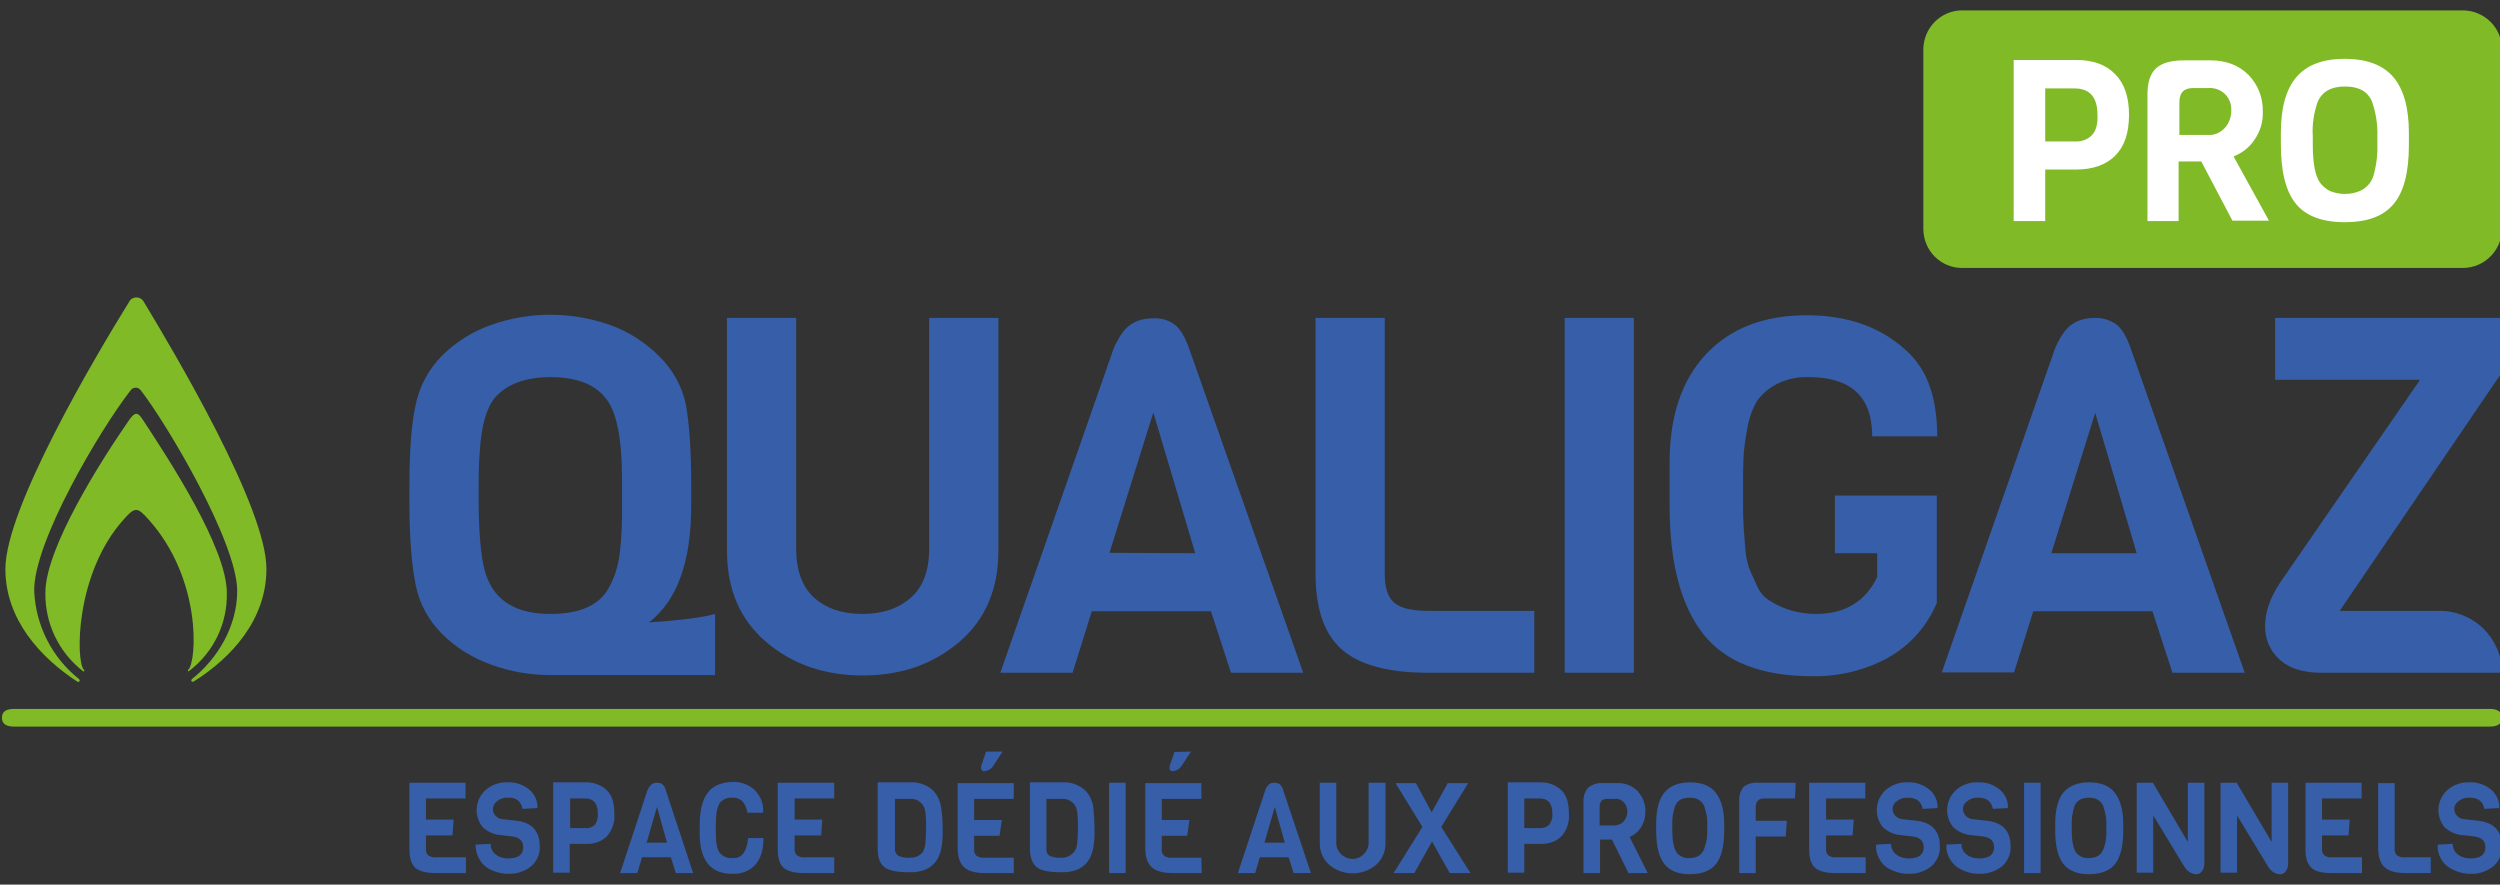 <?xml version="1.0" encoding="utf-8"?>
<!-- Generator: Adobe Illustrator 24.3.0, SVG Export Plug-In . SVG Version: 6.00 Build 0)  -->
<svg version="1.1" id="Logo_QZPRO_couleur" xmlns="http://www.w3.org/2000/svg" xmlns:xlink="http://www.w3.org/1999/xlink" x="0px"
	 y="0px" viewBox="0 0 650.3 230.1" style="enable-background:new 0 0 650.3 230.1;" xml:space="preserve">
<rect x="0" y="0" width="650.3" height="230.1" fill="#333333" stroke="none"/>
<style type="text/css">
	.st0{fill:#375EA8;}
	.st1{fill:#80BA27;}
	.st2{fill:#FFFFFF;}
</style>
<path class="st0" d="M179.8,126.2v5.3c0,14.7-3.7,24.8-11,30.4c4.8-0.3,13.1-1,17.2-2.2v15.9h-42.8c-5.3,0-10.5-0.9-15.4-2.7
	c-4.8-1.7-9.2-4.4-12.8-8c-3.5-3.5-6-8-6.9-12.9c-1-5-1.6-12-1.6-20.9v-4.9c0-8.9,0.5-15.8,1.6-20.8c1-4.9,3.4-9.4,6.9-12.9
	c3.6-3.6,8-6.3,12.8-8c9.9-3.5,20.8-3.5,30.8,0c4.8,1.7,9.2,4.5,12.8,8.1c3.5,3.4,6,7.8,7,12.6C179.3,110.1,179.8,117.1,179.8,126.2
	z M161.8,130.8v-6.2c0-10.8-1.5-17.9-4.4-21.2c-2.9-3.6-7.7-5.3-14.2-5.3s-11.4,1.8-14.5,5.4c-2.2,2.7-3.5,7.3-3.9,14
	c-0.2,2.2-0.3,5.1-0.3,8.9v4.8c0.1,9.2,0.8,15.4,2.1,18.8c2.4,6.5,7.9,9.7,16.6,9.7c7.5,0,12.5-2.2,15-6.5c1.6-2.8,2.6-5.9,3-9.1
	C161.7,139.7,161.9,135.2,161.8,130.8L161.8,130.8z"/>
<path class="st0" d="M259.7,82.7v60.6c0,10-3.4,17.9-10.2,23.7c-6.8,5.8-15.1,8.7-25.1,8.7c-9.9,0-18.3-2.9-25.1-8.7
	s-10.2-13.7-10.2-23.7V82.7h18v60c0,5.7,1.6,10,4.7,12.8c3.2,2.8,7.3,4.2,12.5,4.2s9.4-1.4,12.6-4.2c3.2-2.8,4.8-7.1,4.8-12.8v-60
	L259.7,82.7z"/>
<path class="st0" d="M339,175h-18.8l-5.2-16h-31l-5,16h-18.8l29.5-84.4c1.3-2.9,2.7-5,4.3-6.1c1.7-1.2,3.8-1.7,5.9-1.7
	c2-0.1,4,0.4,5.6,1.6c1.4,1,2.7,3.1,3.8,6.2L339,175z M310.9,143.9L300,107.3l-11.4,36.5L310.9,143.9z"/>
<path class="st0" d="M399.1,175h-27.5c-10.4,0-17.9-2-22.5-6s-6.9-10.6-6.9-19.7V82.7h18v66.6c0,3.6,0.8,6.1,2.5,7.5
	c1.6,1.4,4.6,2.1,8.9,2.1h27.5V175z"/>
<path class="st0" d="M425,175h-18V82.7h18V175z"/>
<path class="st0" d="M434.3,131.6v-11.4c0-12,3.2-21.4,9.5-28.1c6.3-6.7,15-10.1,26.2-10.1c11.1,0,20.1,3.4,26.8,10.1
	c4.8,4.8,7.1,11.9,7.1,21.4H487c0-10.3-5.5-15.4-16.5-15.4c-2.9-0.1-5.8,0.5-8.3,1.8c-2,1-3.8,2.5-5.1,4.3c-1.3,2.2-2.2,4.7-2.6,7.3
	c-0.5,2.6-0.9,5.3-1,8c-0.1,2.2-0.1,5.1-0.1,8.7c0,3.6,0,6.1,0.1,7.3c0,1.3,0.2,3.3,0.4,6.1c0.1,2,0.4,4.1,1,6
	c0.5,1.2,1.2,2.8,2.1,4.7c0.7,1.7,1.9,3.1,3.4,4c3.6,2.3,7.8,3.4,12,3.4c7.5,0,12.8-3.2,15.9-9.6v-6.2h-11v-15h26.5v27.9
	c-2.5,6.1-7,11.1-12.7,14.3c-6,3.3-12.8,4.9-19.7,4.8c-13,0-22.5-3.6-28.3-10.9C437.2,157.5,434.3,146.4,434.3,131.6z"/>
<path class="st0" d="M583.9,175h-18.8l-5.2-16h-31l-5,15.9h-18.8l29.5-84.4c1.3-2.9,2.7-5,4.3-6.1c1.7-1.2,3.8-1.7,5.9-1.7
	c2-0.1,3.9,0.5,5.6,1.6c1.4,1,2.7,3.1,3.8,6.2L583.9,175z M555.8,143.9L545,107.4l-11.4,36.5H555.8z"/>
<path class="st0" d="M650.8,175h-46.9c-4.7,0-8.4-1.1-10.9-3.4c-2.5-2.2-3.9-5.5-3.8-8.8c0-3.6,1.3-7.4,4-11.4l36.3-52.6h-37.7V82.7
	h58.9V97l-42.1,61.9h26C643.6,158.9,650.8,166.1,650.8,175C650.8,175,650.8,175,650.8,175L650.8,175z"/>
<path class="st1" d="M647.6,184.4H3.7c-1.8,0-3.2,0.5-3.2,2.3l0,0c0,1.8,1.4,2.3,3.2,2.3h643.9c1.8,0,3.2-0.5,3.2-2.3l0,0
	C650.8,184.9,649.3,184.4,647.6,184.4z"/>
<path class="st1" d="M510.4,2.7h130.2c5.6,0,10.2,4.5,10.2,10.1v46.7c0,5.6-4.5,10.2-10.2,10.2H510.4c-5.6,0-10.1-4.5-10.1-10.2
	V12.9C500.3,7.3,504.8,2.7,510.4,2.7z"/>
<path class="st2" d="M550.2,19.3c2.4,2.4,3.6,5.9,3.6,10.6s-1.2,8.2-3.6,10.6c-2.4,2.4-5.8,3.6-10.2,3.6h-8v13.4h-8.2V15.6H540
	C544.4,15.6,547.8,16.8,550.2,19.3z M545.6,29.9c0-4.6-2-6.9-6-6.9H532v13.8h7.6c1.7,0.1,3.3-0.4,4.5-1.6
	C545.2,34.1,545.7,32.3,545.6,29.9L545.6,29.9z"/>
<path class="st2" d="M590.2,57.4h-9.5L572.6,42h-5.9v15.5h-8.1V24.6c0-3.1,0.7-5.4,2.2-6.8c1.5-1.4,3.9-2.1,7.3-2.1h6.9
	c4.1,0,7.4,1.3,9.9,3.8c2.5,2.6,3.8,6,3.7,9.6c0.1,2.6-0.7,5.2-2.2,7.3c-1.3,2-3.2,3.4-5.4,4.3L590.2,57.4z M578.7,33.3
	c1.1-1.2,1.7-2.8,1.7-4.5c0.1-1.6-0.5-3.2-1.6-4.3c-1.1-1.1-2.7-1.7-4.3-1.6h-4c-2.4,0-3.6,1.2-3.6,3.7v8.5h7.7
	C576,35.2,577.6,34.5,578.7,33.3L578.7,33.3z"/>
<path class="st2" d="M626.6,34.6v3.2c0,7-1.3,12.1-4,15.3c-2.7,3.2-6.9,4.7-12.7,4.7c-5.8,0-10.1-1.6-12.7-4.8
	c-2.6-3.2-3.9-8.3-3.9-15.4v-3c0-6.5,1.3-11.3,4-14.5c2.7-3.2,6.9-4.8,12.6-4.8c5.7,0,10,1.6,12.7,4.8S626.6,28.2,626.6,34.6z
	 M618.4,37.6v-2.2c0.1-3.1-0.4-6.1-1.4-9c-1.1-2.6-3.4-3.9-7-3.9s-5.9,1.3-7.1,3.9c-1,2.9-1.5,5.9-1.3,9v2.2c0,5.1,0.7,8.5,2.1,10.2
	c0.7,0.8,1.5,1.5,2.4,1.9c2.5,1,5.3,1,7.7,0c1-0.4,1.8-1.1,2.5-1.9c0.7-0.9,1.1-1.9,1.3-2.9C618.2,42.5,618.5,40.1,618.4,37.6
	L618.4,37.6z"/>
<path class="st1" d="M37.4,78.5c-0.6-1.1-1.9-1.4-2.9-0.9c-0.4,0.2-0.7,0.5-0.9,0.9C25.1,92.2,1.4,132.1,1.4,148
	c0,13.2,9.2,23.1,18.7,29.3c0.5,0.3,0.9-0.3,0.4-0.7c-7-5.6-11.2-13.9-11.6-22.8c-0.3-12.6,17-41.9,25.1-52.3
	c0.5-0.7,1.6-0.9,2.3-0.3c0.1,0.1,0.2,0.2,0.3,0.3c7,9,25.1,39.7,25.1,52.2c0,9.2-5.1,17.6-11.6,22.8c-0.7,0.5-0.2,1.1,0.4,0.7
	c9.7-6.1,18.8-16,18.8-29.2C69.4,132.1,45.3,91.6,37.4,78.5z M59,154.2c0-11.7-15-34.6-21.9-45.1c-1.3-2-2-1.9-3.4,0
	c-7.3,10.5-21.9,33.4-21.9,45.1c-0.1,8,3.5,15.5,9.8,20.4c0.3,0.2,0.5-0.2,0.2-0.4c-2.1-2.2-2.3-24.9,10.3-39c3-3.4,3.6-3.4,6.6,0
	c13.8,15.4,12.5,36.7,10.3,39c-0.3,0.2,0,0.5,0.1,0.4C55.5,169.8,59.2,162.2,59,154.2L59,154.2z"/>
<path class="st0" d="M121.2,227.1h-7.9c-2.5,0-4.3-0.5-5.3-1.4c-1-0.9-1.5-2.5-1.5-4.8v-17.3h14.6v4.1h-10.3v5.5h7.2l-0.3,4.1h-6.9
	v3.3c-0.1,0.7,0.1,1.4,0.6,1.9c0.6,0.4,1.4,0.6,2.2,0.5h7.6V227.1z"/>
<path class="st0" d="M140.4,220.2c0.1,2-0.8,3.9-2.3,5.2c-1.7,1.3-3.8,2-5.9,1.9c-1.9,0-3.9-0.6-5.5-1.6c-0.9-0.6-1.6-1.4-2.1-2.4
	c-0.6-1.1-0.9-2.3-0.9-3.6l3.9-0.2c0,1.1,0.5,2.2,1.4,2.8c0.9,0.7,2,1,3.2,1c2.6,0,3.9-1,3.9-2.9c0-1.6-0.9-2.5-2.6-2.8l-3.6-0.4
	c-1.6-0.2-3.1-0.9-4.3-2c-2.4-2.9-2.1-7.1,0.7-9.7c1.6-1.4,3.7-2.1,5.8-2c2-0.1,4,0.6,5.6,1.9c1.4,1.2,2.2,3,2.1,4.8l-3.9,0.2
	c-0.2-1.8-1.8-3.1-3.6-2.9c0,0,0,0,0,0c-1.1-0.1-2.1,0.2-3,0.9c-0.7,0.5-1,1.2-1.1,2c0,0.7,0.3,1.4,0.8,1.9c0.5,0.5,1.2,0.8,1.9,0.8
	l3.6,0.4C138.4,214,140.4,216.2,140.4,220.2z"/>
<path class="st0" d="M157.9,205.6c1.3,1.3,1.9,3.3,1.9,6c0.2,2.2-0.5,4.3-1.9,5.9c-1.4,1.4-3.4,2.1-5.4,2h-4.3v7.5h-4.3v-23.5h8.6
	C154.5,203.5,156.4,204.2,157.9,205.6z M155.5,211.6c0-2.6-1.1-3.9-3.2-3.9h-4v7.7h4.1c0.9,0.1,1.8-0.3,2.4-0.9
	C155.3,213.7,155.6,212.7,155.5,211.6L155.5,211.6z"/>
<path class="st0" d="M180.3,227.1h-4.5l-1.3-4.1h-7.5l-1.2,4.1h-4.5l7.1-21.5c0.2-0.6,0.6-1.1,1.1-1.6c0.4-0.3,0.9-0.4,1.4-0.4
	c0.5,0,1,0.1,1.4,0.4c0.4,0.4,0.8,1,0.9,1.6L180.3,227.1z M173.5,219.2l-2.6-9.3l-2.7,9.3H173.5z"/>
<path class="st0" d="M194.6,218h4c0,3-0.7,5.3-2.1,6.9c-1.5,1.7-3.7,2.5-6,2.4c-5.7,0-8.5-3.5-8.5-10.6v-2c0-5.6,1.5-9,4.4-10.4
	c1.3-0.6,2.7-0.9,4.1-0.9c2.1-0.1,4.2,0.6,5.8,2.1c1.6,1.6,2.4,3.7,2.2,5.9h-4.1c-0.1-1.1-0.6-2.1-1.2-2.9c-0.7-0.7-1.7-1.1-2.8-1
	c-1.3-0.1-2.5,0.5-3.2,1.4c-0.6,1.1-0.9,2.3-0.9,3.5c0,0.5-0.1,1.2-0.1,2.1v2.1c0,2.5,0.3,4.3,1,5.2c0.8,1,2,1.5,3.2,1.4
	c1.2,0.1,2.3-0.3,3-1.3C194.2,220.7,194.5,219.4,194.6,218z"/>
<path class="st0" d="M217,227.1h-7.9c-2.5,0-4.3-0.5-5.3-1.4c-1-0.9-1.5-2.5-1.5-4.8v-17.3H217v4.1h-10.3v5.5h7.2l-0.3,4.1h-6.9v3.3
	c-0.1,0.7,0.1,1.4,0.6,1.9c0.6,0.4,1.4,0.6,2.1,0.5h7.6V227.1z"/>
<path class="st0" d="M245.2,215.2v2.5c-0.1,1.3-0.2,2.7-0.6,4c-0.3,1.1-0.9,2.2-1.7,3c-1.4,1.5-3.5,2.2-6.2,2.2
	c-3.2,0-5.4-0.4-6.6-1.3s-1.8-2.5-1.8-4.8v-17.3h8.6c2.2-0.1,4.3,0.7,5.9,2.2c1.1,1.2,1.8,2.8,2,4.4
	C245.1,211.9,245.2,213.6,245.2,215.2z M240.7,219.5c0.1-1.4,0.2-2.8,0.2-4.2c0-1.4,0-2.7-0.2-4.1c-0.1-0.7-0.3-1.4-0.8-2
	c-0.8-1-2-1.5-3.2-1.4h-3.9v13c-0.1,0.7,0.3,1.4,0.9,1.8c0.9,0.4,2,0.6,3,0.5c1.3,0.1,2.5-0.5,3.3-1.4
	C240.4,221,240.6,220.2,240.7,219.5L240.7,219.5z"/>
<path class="st0" d="M263.7,227.1h-7.5c-2.5,0-4.3-0.5-5.4-1.5s-1.7-2.7-1.7-5v-16.9h14.6v4.1h-10.3v5.5h7.2l-0.6,4.1h-6.6v3.3
	c-0.1,0.7,0.1,1.4,0.6,1.9c0.6,0.4,1.4,0.6,2.2,0.5h7.5V227.1z M260.8,195.5l-2.3,3.5c-0.5,0.9-1.4,1.5-2.4,1.6
	c-0.4,0.1-0.8-0.2-0.9-0.7c0-0.1,0-0.1,0-0.2c0-0.2,0-0.5,0.1-0.7l1.2-3.5L260.8,195.5z"/>
<path class="st0" d="M284.7,215.2v2.5c-0.1,1.3-0.2,2.7-0.6,4c-0.3,1.1-0.9,2.2-1.7,3c-1.4,1.5-3.5,2.2-6.2,2.2
	c-3.2,0-5.4-0.4-6.5-1.3s-1.8-2.5-1.8-4.8v-17.3h8.6c2.2-0.1,4.3,0.7,5.9,2.2c1.1,1.2,1.8,2.8,2,4.4
	C284.6,211.9,284.7,213.6,284.7,215.2z M280.2,219.5c0.1-1.4,0.2-2.8,0.2-4.2c0-1.4,0-2.7-0.2-4.1c-0.1-0.7-0.3-1.4-0.8-2
	c-0.8-1-2-1.5-3.3-1.4h-3.9v13c-0.1,0.7,0.2,1.4,0.8,1.8c0.9,0.4,2,0.6,3,0.5c1.3,0.1,2.5-0.5,3.3-1.4
	C279.9,221,280.1,220.2,280.2,219.5z"/>
<path class="st0" d="M292.8,227.1h-4.3v-23.5h4.3V227.1z"/>
<path class="st0" d="M312.6,227.1h-7.6c-2.5,0-4.3-0.5-5.4-1.5s-1.7-2.7-1.7-5v-16.9h14.6v4.1h-10.3v5.5h7.2l-0.6,4.1h-6.6v3.3
	c-0.1,0.7,0.1,1.4,0.6,1.9c0.6,0.4,1.4,0.6,2.2,0.5h7.5L312.6,227.1z M309.8,195.5l-2.3,3.5c-0.5,0.9-1.4,1.5-2.4,1.6
	c-0.4,0.1-0.8-0.2-0.9-0.6c0-0.1,0-0.1,0-0.2c0-0.2,0-0.5,0.1-0.7l1.2-3.5L309.8,195.5z"/>
<path class="st0" d="M341,227.1h-4.5l-1.3-4.1h-7.5l-1.2,4.1H322l7.1-21.5c0.2-0.6,0.5-1.1,1-1.6c0.4-0.3,0.9-0.4,1.4-0.4
	c0.5,0,1,0.1,1.4,0.4c0.4,0.4,0.8,1,0.9,1.6L341,227.1z M334.2,219.2l-2.6-9.3l-2.7,9.3H334.2z"/>
<path class="st0" d="M360.4,203.6V219c0.1,2.3-0.8,4.5-2.5,6c-3.5,2.9-8.6,2.9-12.1,0c-1.7-1.5-2.6-3.7-2.5-6v-15.4h4.3v15.3
	c-0.2,2.3,1.6,4.3,3.9,4.5s4.3-1.6,4.5-3.9c0-0.2,0-0.4,0-0.6v-15.3H360.4z"/>
<path class="st0" d="M382.5,227.1h-5.4l-4.6-8.2l-4.6,8.2h-5.4l7.5-12l-7-11.4h5.3l4.1,7.6l4.2-7.6h5.3l-7,11.4L382.5,227.1z"/>
<path class="st0" d="M406.2,205.6c1.3,1.3,1.9,3.3,1.9,6c0.2,2.2-0.5,4.3-1.9,5.9c-1.4,1.4-3.4,2.1-5.4,2h-4.3v7.5h-4.3v-23.5h8.6
	C402.8,203.5,404.8,204.2,406.2,205.6z M403.8,211.6c0-2.6-1.1-3.9-3.2-3.9h-4.1v7.7h4.1c0.9,0.1,1.8-0.3,2.4-0.9
	C403.6,213.7,403.9,212.7,403.8,211.6L403.8,211.6z"/>
<path class="st0" d="M428.6,227.1h-5l-4.3-8.7h-3.1v8.7h-4.3v-18.4c-0.1-1.4,0.3-2.8,1.2-3.8c1.1-0.9,2.5-1.3,3.9-1.2h3.7
	c2-0.1,3.9,0.7,5.3,2.1c1.3,1.5,2.1,3.4,2,5.4c0,1.5-0.4,2.9-1.2,4.1c-0.7,1.1-1.7,1.9-2.9,2.4L428.6,227.1z M422.4,213.6
	c0.6-0.7,0.9-1.6,0.9-2.5c0-0.9-0.3-1.8-0.9-2.4c-0.6-0.6-1.4-1-2.3-0.9H418c-1.3,0-1.9,0.7-1.9,2.1v4.8h4.1
	C421.1,214.6,421.9,214.2,422.4,213.6L422.4,213.6z"/>
<path class="st0" d="M448.5,214.3v1.8c0,3.9-0.7,6.8-2.1,8.6s-3.7,2.7-6.8,2.7s-5.3-0.9-6.7-2.7s-2.1-4.7-2.1-8.7v-1.7
	c0-3.6,0.7-6.4,2.1-8.1s3.6-2.7,6.7-2.7s5.3,0.9,6.7,2.7S448.5,210.6,448.5,214.3z M444.1,216v-1.2c0.1-1.7-0.2-3.4-0.8-5.1
	c-0.6-1.4-1.8-2.2-3.8-2.2s-3.2,0.7-3.8,2.2c-0.5,1.6-0.8,3.3-0.7,5.1v1.2c0,2.8,0.4,4.7,1.1,5.7c0.3,0.5,0.8,0.8,1.3,1.1
	c0.6,0.3,1.3,0.5,2.1,0.4c0.7,0,1.4-0.1,2-0.4c0.5-0.2,1-0.6,1.3-1.1c0.4-0.5,0.6-1.1,0.7-1.6C444,218.8,444.1,217.4,444.1,216z"/>
<path class="st0" d="M466.9,207.7h-7.8c-0.7-0.1-1.4,0.1-1.9,0.6c-0.4,0.6-0.6,1.2-0.5,1.9v3.3h8.1l-0.3,4.1h-7.8v9.5h-4.3v-18.7
	c-0.1-1.3,0.3-2.6,1.1-3.7c1-0.8,2.4-1.2,3.7-1.1h9.9L466.9,207.7z"/>
<path class="st0" d="M485.3,227.1h-7.9c-2.5,0-4.3-0.5-5.3-1.4c-1-0.9-1.5-2.5-1.5-4.8v-17.3h14.6v4.1H475v5.5h7.2l-0.3,4.1H475v3.3
	c-0.1,0.7,0.1,1.4,0.6,1.9c0.6,0.4,1.4,0.6,2.1,0.5h7.6L485.3,227.1z"/>
<path class="st0" d="M504.6,220.2c0.1,2-0.8,3.9-2.3,5.2c-1.7,1.3-3.8,2-5.9,1.9c-2,0-3.9-0.6-5.5-1.6c-0.9-0.6-1.6-1.4-2.1-2.4
	c-0.6-1.1-0.9-2.3-0.8-3.6l3.9-0.2c0,1.1,0.5,2.2,1.4,2.8c0.9,0.7,2,1,3.2,1c2.6,0,3.9-1,3.9-2.9c0-1.6-0.9-2.5-2.7-2.8l-3.6-0.4
	c-1.6-0.2-3.1-0.9-4.3-2c-2.4-2.9-2.1-7.1,0.7-9.7c1.6-1.4,3.7-2.1,5.8-2c2-0.1,4,0.6,5.6,1.9c1.4,1.2,2.2,3,2.1,4.8l-3.9,0.2
	c-0.3-1.9-1.6-2.9-3.7-2.9c-1.1-0.1-2.1,0.2-3,0.9c-0.7,0.5-1.1,1.2-1.1,2c0,0.7,0.3,1.4,0.8,1.9c0.6,0.5,1.2,0.8,1.9,0.8l3.6,0.4
	C502.6,214,504.6,216.2,504.6,220.2z"/>
<path class="st0" d="M523,220.2c0.1,2-0.8,3.9-2.3,5.2c-1.7,1.3-3.8,2-5.9,1.9c-2,0-3.9-0.6-5.5-1.6c-0.9-0.6-1.6-1.4-2.2-2.4
	c-0.6-1.1-0.9-2.3-0.8-3.6l3.9-0.2c0,1.1,0.5,2.2,1.4,2.8c0.9,0.7,2,1,3.2,1c2.6,0,3.9-1,3.9-2.9c0-1.6-0.9-2.5-2.7-2.8l-3.6-0.4
	c-1.6-0.2-3.1-0.9-4.3-2c-2.4-2.9-2.1-7.1,0.7-9.7c1.6-1.4,3.7-2.1,5.8-2c2-0.1,4,0.6,5.6,1.9c1.4,1.2,2.2,3,2.1,4.8l-3.9,0.2
	c-0.4-1.9-1.6-2.9-3.7-2.9c-1.1-0.1-2.1,0.2-3,0.9c-0.7,0.5-1.1,1.2-1.1,2c0,0.7,0.3,1.4,0.8,1.9c0.6,0.5,1.2,0.8,1.9,0.8l3.6,0.4
	C521,214,523,216.2,523,220.2z"/>
<path class="st0" d="M530.8,227.1h-4.3v-23.5h4.3V227.1z"/>
<path class="st0" d="M552.3,214.3v1.8c0,3.9-0.7,6.8-2.1,8.6s-3.7,2.7-6.8,2.7s-5.3-0.9-6.7-2.7s-2.1-4.7-2.1-8.7v-1.7
	c0-3.6,0.7-6.4,2.1-8.1s3.6-2.7,6.7-2.7s5.3,0.9,6.7,2.7S552.3,210.6,552.3,214.3z M547.9,216v-1.2c0.1-1.7-0.2-3.4-0.8-5.1
	c-0.6-1.4-1.8-2.2-3.7-2.2s-3.2,0.7-3.8,2.2c-0.5,1.6-0.8,3.3-0.7,5.1v1.2c0,2.8,0.4,4.7,1.1,5.7c0.3,0.5,0.8,0.8,1.3,1.1
	c0.6,0.3,1.3,0.5,2.1,0.4c0.7,0,1.4-0.1,2-0.4c0.5-0.2,1-0.6,1.3-1.1c0.3-0.5,0.6-1.1,0.7-1.6C547.8,218.8,548,217.4,547.9,216z"/>
<path class="st0" d="M573.4,203.6v21.1c0,0.7-0.2,1.3-0.6,1.9c-0.3,0.5-0.9,0.8-1.5,0.8c-1.4,0-2.6-0.9-3.5-2.6l-7.7-12.7V227h-4.3
	v-23.4h4.2l9.1,15.4v-15.4H573.4z"/>
<path class="st0" d="M595.2,203.6v21.1c0,0.7-0.2,1.3-0.6,1.9c-0.3,0.5-0.9,0.8-1.5,0.8c-1.4,0-2.6-0.9-3.5-2.6l-7.7-12.7V227h-4.3
	v-23.4h4.2l9.1,15.4v-15.4H595.2z"/>
<path class="st0" d="M614.4,227.1h-7.9c-2.5,0-4.3-0.4-5.3-1.4s-1.5-2.5-1.5-4.8v-17.3h14.6v4.1h-10.3v5.5h7.2l-0.3,4.1h-6.9v3.3
	c-0.1,0.7,0.1,1.4,0.6,1.9c0.6,0.4,1.4,0.6,2.2,0.5h7.6L614.4,227.1z"/>
<path class="st0" d="M632.3,227.1h-6.6c-2.5,0-4.3-0.5-5.4-1.5c-1.1-1-1.7-2.7-1.7-5v-16.9h4.3v16.9c-0.1,0.7,0.1,1.4,0.6,1.9
	c0.6,0.4,1.4,0.6,2.2,0.5h6.6L632.3,227.1z"/>
<path class="st0" d="M650.8,220.2c0.1,2-0.8,3.9-2.3,5.2c-1.7,1.3-3.8,2-5.9,1.9c-1.9,0-3.9-0.6-5.5-1.6c-0.9-0.6-1.7-1.4-2.2-2.4
	c-0.6-1.1-0.9-2.3-0.8-3.6l3.9-0.2c0,1.1,0.5,2.2,1.4,2.8c0.9,0.7,2,1,3.2,1c2.6,0,3.9-1,3.9-2.9c0-1.6-0.9-2.5-2.7-2.8l-3.6-0.4
	c-1.6-0.2-3.1-0.9-4.3-2c-2.4-2.9-2.1-7.1,0.7-9.7c1.6-1.4,3.7-2.1,5.8-2c2-0.1,4,0.6,5.6,1.9c1.4,1.2,2.2,3,2.1,4.8l-3.9,0.2
	c-0.3-1.9-1.6-2.9-3.7-2.9c-1.1-0.1-2.1,0.2-3,0.9c-0.7,0.5-1.1,1.2-1.1,2c0,0.7,0.3,1.4,0.8,1.9c0.6,0.5,1.2,0.8,1.9,0.8l3.6,0.4
	C648.8,214,650.8,216.2,650.8,220.2z"/>
</svg>
